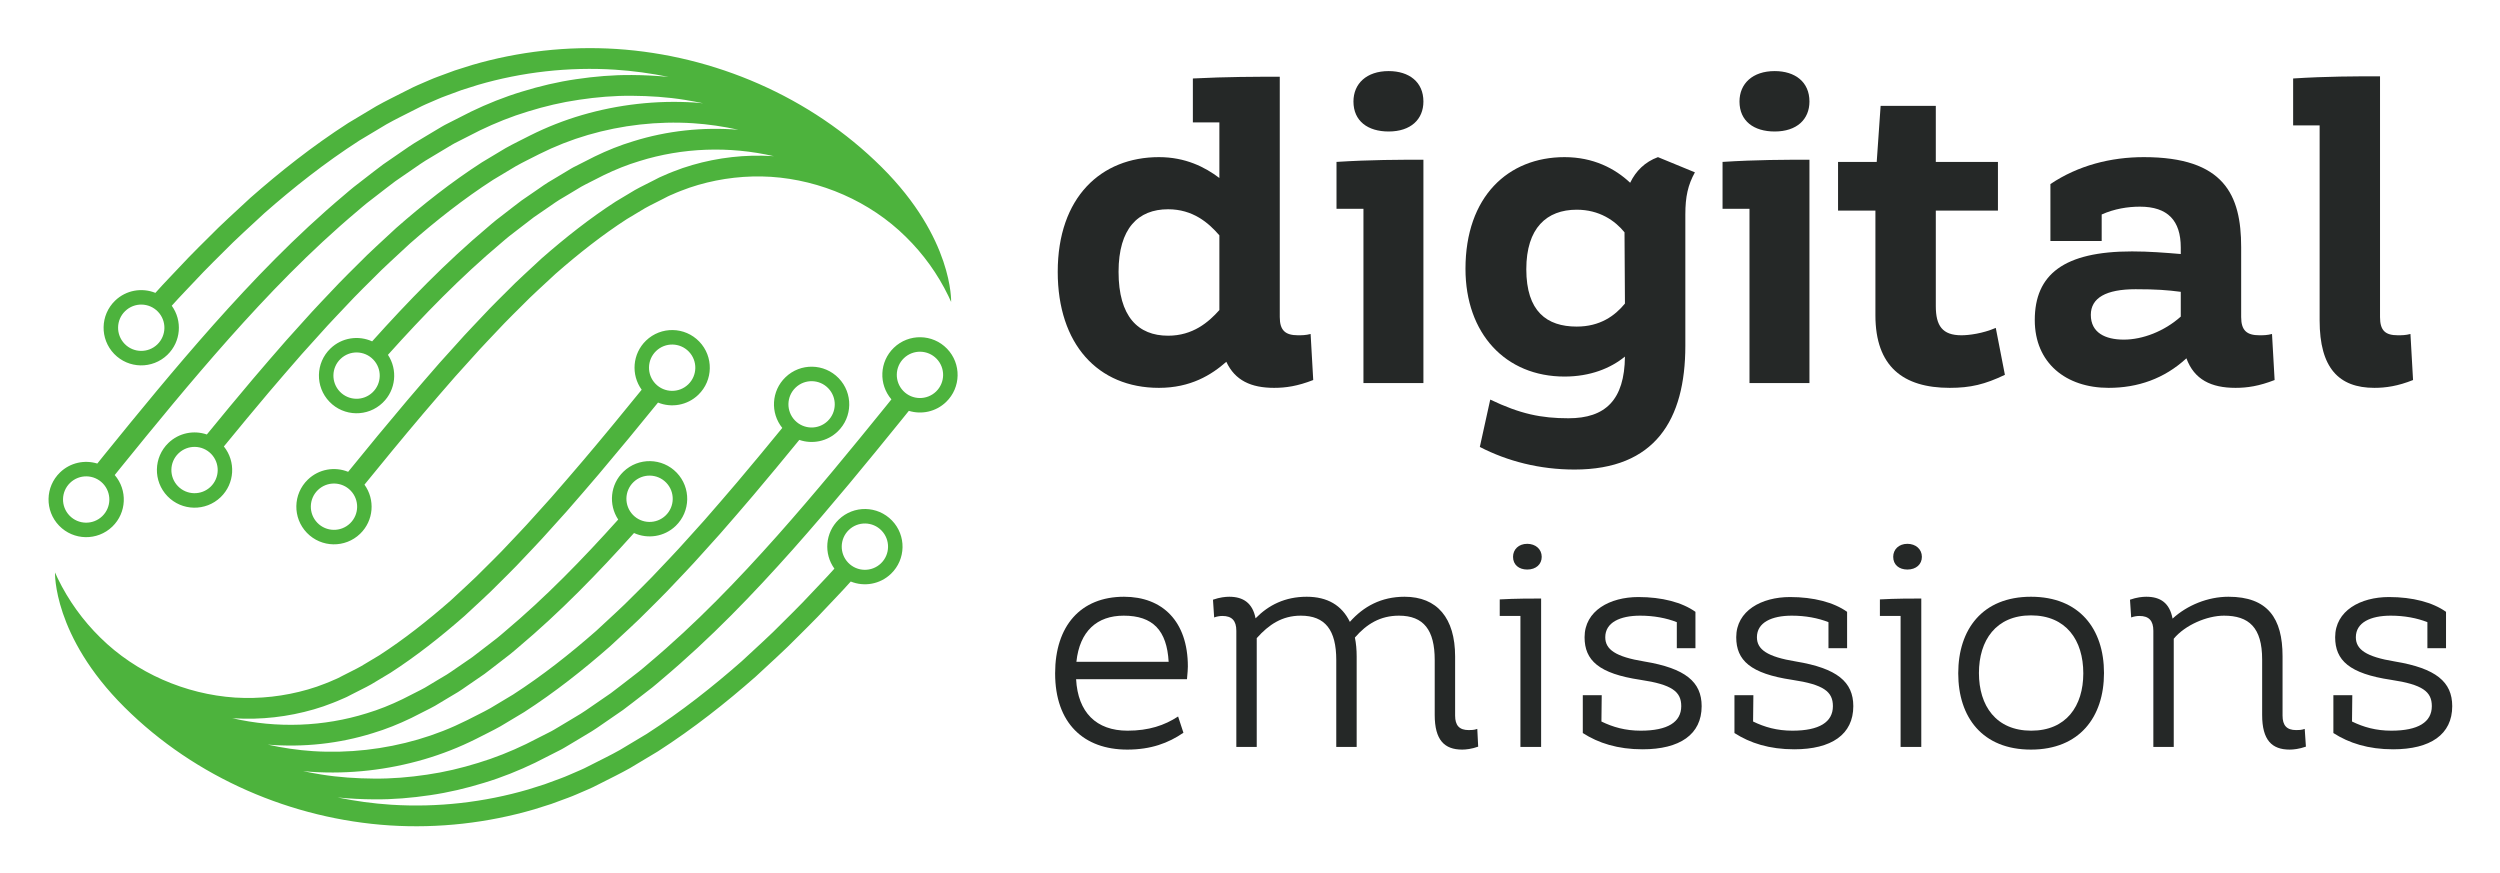 <svg xmlns="http://www.w3.org/2000/svg" role="img" viewBox="25.68 13.18 770.64 269.14"><rect x="25.68" y="13.18" width="770.64" height="269.14" fill="#808080" stroke="none"/><title>Digital Emissions (member) logo</title><defs><clipPath id="fed0a1fdaa"><path d="M 0 0.023 L 824.762 0.023 L 824.762 299.977 L 0 299.977 Z M 0 0.023"/></clipPath></defs><g fill="#fff" clip-path="url(#fed0a1fdaa)"><path d="M 0 0.023 L 824.879 0.023 L 824.879 299.977 L 0 299.977 Z M 0 0.023"/><path d="M 0 0.023 L 824.879 0.023 L 824.879 299.977 L 0 299.977 Z M 0 0.023"/></g><path fill="#4db33d" d="M 314.402 123.781 C 317.137 126.617 317.055 131.137 314.223 133.875 C 311.383 136.613 306.863 136.531 304.125 133.695 C 301.387 130.855 301.469 126.336 304.305 123.598 C 307.145 120.863 311.664 120.945 314.402 123.781 Z M 270.723 142.777 C 267.984 139.941 268.066 135.422 270.902 132.684 C 273.738 129.945 278.262 130.027 280.996 132.867 C 283.734 135.703 283.656 140.223 280.816 142.961 C 277.977 145.699 273.457 145.617 270.723 142.777 Z M 220.777 171.887 C 218.039 169.047 218.121 164.531 220.957 161.793 C 223.793 159.055 228.316 159.137 231.051 161.973 C 233.789 164.812 233.707 169.332 230.871 172.07 C 228.031 174.809 223.512 174.723 220.777 171.887 Z M 227.738 131.484 C 225 128.645 225.086 124.125 227.922 121.387 C 230.758 118.652 235.277 118.734 238.016 121.57 C 240.754 124.41 240.672 128.926 237.832 131.664 C 234.996 134.402 230.477 134.32 227.738 131.484 Z M 287.148 186.645 C 284.41 183.809 284.496 179.289 287.332 176.551 C 290.172 173.812 294.688 173.895 297.426 176.734 C 300.164 179.57 300.082 184.09 297.246 186.828 C 294.406 189.566 289.887 189.484 287.148 186.645 Z M 317.617 120.68 C 313.164 116.066 305.82 115.938 301.207 120.383 C 296.758 124.676 296.488 131.652 300.465 136.285 C 299.871 137.023 299.277 137.762 298.684 138.5 C 288.176 151.473 277.199 164.887 265.262 178.332 C 253.312 191.75 240.402 205.262 225.527 217.762 C 224.598 218.543 223.699 219.352 222.734 220.105 L 219.824 222.359 C 217.875 223.855 215.945 225.383 213.961 226.863 C 211.906 228.277 209.848 229.691 207.785 231.113 C 206.742 231.809 205.746 232.562 204.656 233.211 L 201.395 235.172 L 198.121 237.133 C 197.023 237.777 195.953 238.465 194.785 239.02 C 192.488 240.184 190.188 241.352 187.879 242.523 C 183.18 244.793 178.152 246.82 173.027 248.363 C 167.902 249.949 162.637 251.207 157.273 251.977 C 151.922 252.773 146.484 253.238 141.027 253.188 C 135.578 253.148 130.098 252.797 124.676 251.922 C 122.809 251.625 120.949 251.27 119.098 250.879 C 119.984 250.961 120.875 251.055 121.762 251.113 C 133.48 251.859 145.242 250.508 156.363 247.266 C 161.914 245.648 167.332 243.512 172.426 240.957 C 174.953 239.645 177.535 238.434 180 237.039 C 182.43 235.582 184.852 234.133 187.27 232.684 C 196.73 226.574 205.469 219.668 213.723 212.426 C 217.711 208.676 221.816 205.062 225.594 201.184 C 227.5 199.262 229.453 197.391 231.309 195.441 C 233.16 193.492 235.004 191.543 236.848 189.602 C 238.707 187.676 240.477 185.688 242.258 183.715 C 244.035 181.742 245.809 179.773 247.574 177.812 C 251.02 173.816 254.512 169.891 257.859 165.898 C 262.703 160.176 267.418 154.473 272.07 148.781 C 276.062 150.16 280.664 149.309 283.918 146.176 C 288.531 141.727 288.664 134.379 284.215 129.766 C 279.766 125.152 272.418 125.02 267.805 129.469 C 263.445 133.676 263.09 140.465 266.82 145.09 C 262.277 150.641 257.691 156.195 252.98 161.758 C 249.656 165.727 246.195 169.609 242.781 173.574 C 241.031 175.516 239.277 177.461 237.52 179.414 C 235.758 181.363 234.004 183.332 232.172 185.23 C 230.355 187.145 228.539 189.062 226.715 190.988 C 224.883 192.906 222.969 194.742 221.094 196.633 C 217.375 200.453 213.367 203.973 209.461 207.648 C 201.41 214.715 192.93 221.41 183.832 227.285 C 181.516 228.672 179.191 230.062 176.867 231.461 C 174.508 232.793 172.051 233.938 169.641 235.195 C 164.797 237.625 159.773 239.605 154.559 241.125 C 144.148 244.156 133.148 245.422 122.18 244.727 C 117.496 244.422 112.824 243.73 108.215 242.715 C 119.203 243.613 130.258 242.41 140.582 239.18 C 144.688 237.949 148.598 236.371 152.492 234.488 C 154.445 233.496 156.395 232.508 158.34 231.52 C 159.328 231.059 160.258 230.457 161.203 229.895 L 164.027 228.199 L 166.852 226.516 C 167.793 225.961 168.68 225.277 169.594 224.668 C 171.41 223.418 173.227 222.172 175.035 220.93 C 176.809 219.605 178.543 218.223 180.293 216.883 L 182.91 214.863 C 183.777 214.188 184.602 213.434 185.449 212.727 C 198.34 201.898 210.07 189.801 221.117 177.488 C 225.324 179.398 230.445 178.684 233.973 175.285 C 238.582 170.832 238.715 163.488 234.266 158.875 C 229.816 154.262 222.469 154.129 217.855 158.578 C 213.762 162.527 213.207 168.758 216.246 173.332 C 205.355 185.473 193.84 197.324 181.352 207.812 C 180.527 208.5 179.723 209.234 178.883 209.891 L 176.352 211.844 C 174.656 213.137 172.977 214.477 171.27 215.754 C 169.531 216.949 167.785 218.148 166.039 219.348 C 165.16 219.93 164.305 220.59 163.406 221.121 L 160.711 222.727 L 158.016 224.348 C 157.113 224.883 156.227 225.461 155.293 225.891 C 153.449 226.828 151.598 227.766 149.746 228.707 C 146.086 230.477 142.5 231.926 138.688 233.07 C 125.512 237.188 111.055 237.758 97.234 234.555 C 97.398 234.566 97.559 234.586 97.723 234.598 C 106.105 235.121 114.477 234.152 122.43 231.848 L 125.391 230.914 L 128.305 229.832 C 129.285 229.5 130.215 229.02 131.176 228.633 C 131.656 228.414 132.117 228.254 132.617 228 L 134.121 227.223 C 136.121 226.164 138.152 225.242 140.137 224.117 C 142.117 222.93 144.094 221.746 146.066 220.562 C 153.895 215.5 161.484 209.535 168.848 203.078 C 172.465 199.664 176.137 196.457 179.648 192.844 C 181.41 191.066 183.199 189.359 184.934 187.539 C 186.672 185.707 188.398 183.883 190.125 182.059 C 191.859 180.27 193.551 178.367 195.242 176.492 C 196.934 174.613 198.621 172.742 200.305 170.875 C 203.625 167.02 206.961 163.277 210.219 159.391 C 216.426 152.055 222.512 144.68 228.516 137.273 C 232.633 138.945 237.527 138.164 240.934 134.879 C 245.547 130.43 245.68 123.086 241.23 118.469 C 236.781 113.855 229.434 113.727 224.82 118.172 C 220.609 122.238 220.145 128.711 223.48 133.316 C 220.668 136.793 217.84 140.246 214.992 143.699 C 211.809 147.605 208.578 151.391 205.34 155.246 C 202.102 159.113 198.801 162.812 195.508 166.641 C 193.844 168.484 192.18 170.336 190.504 172.191 C 188.832 174.043 187.16 175.926 185.449 177.688 C 183.75 179.48 182.047 181.281 180.34 183.086 C 178.629 184.879 176.879 186.547 175.148 188.289 C 171.699 191.848 168.121 194.961 164.59 198.305 C 157.426 204.578 150.094 210.332 142.629 215.164 C 140.758 216.285 138.883 217.41 137.004 218.535 C 135.125 219.602 133.219 220.457 131.332 221.461 L 129.918 222.195 C 129.453 222.434 129.039 222.578 128.598 222.773 C 127.719 223.125 126.875 223.574 125.98 223.871 L 123.324 224.855 L 120.625 225.707 C 113.383 227.801 105.77 228.684 98.137 228.211 C 82.895 227.203 67.664 220.668 56.594 209.711 C 51.246 204.461 46.785 198.305 43.457 191.43 C 43.18 190.836 42.906 190.242 42.637 189.641 C 42.637 189.641 41.914 209.184 64.074 231.211 C 85.98 252.992 115.734 265.668 145.82 267.621 C 160.879 268.586 176.031 266.852 190.316 262.68 L 195.629 261 C 197.375 260.383 199.109 259.727 200.84 259.078 C 202.582 258.449 204.25 257.66 205.949 256.949 C 206.777 256.582 207.668 256.223 208.445 255.84 L 210.754 254.68 C 213.805 253.117 216.941 251.613 219.879 249.953 C 222.758 248.23 225.625 246.512 228.488 244.793 C 239.586 237.641 249.473 229.793 258.609 221.766 C 262.977 217.68 267.512 213.66 271.555 209.516 C 273.605 207.449 275.727 205.41 277.703 203.34 C 279.668 201.266 281.629 199.199 283.586 197.137 C 285.086 195.578 286.512 194.008 287.926 192.438 C 292.047 194.105 296.941 193.324 300.344 190.043 C 304.957 185.594 305.094 178.246 300.641 173.633 C 296.191 169.02 288.848 168.887 284.23 173.336 C 280.023 177.395 279.555 183.863 282.887 188.469 C 281.59 189.906 280.281 191.344 278.91 192.762 C 276.984 194.797 275.047 196.84 273.105 198.887 C 271.156 200.93 269.074 202.93 267.055 204.961 C 263.074 209.051 258.637 212.977 254.352 216.988 C 245.414 224.84 235.785 232.477 225.055 239.395 C 222.293 241.051 219.52 242.711 216.746 244.375 C 213.914 245.973 210.902 247.41 207.969 248.918 L 205.75 250.035 C 205.004 250.402 204.164 250.738 203.367 251.09 C 201.754 251.766 200.172 252.52 198.516 253.117 C 196.867 253.73 195.223 254.355 193.562 254.941 L 188.512 256.539 C 174.934 260.504 160.543 262.152 146.238 261.238 C 140.707 260.879 135.195 260.121 129.75 259.004 C 133.5 259.375 137.266 259.562 141.02 259.586 C 146.801 259.641 152.559 259.148 158.23 258.305 C 163.914 257.484 169.492 256.156 174.922 254.477 C 180.34 252.848 185.688 250.688 190.625 248.305 C 193.035 247.082 195.438 245.863 197.836 244.645 C 199.055 244.062 200.168 243.355 201.309 242.68 L 204.711 240.645 L 208.102 238.605 C 209.23 237.93 210.262 237.156 211.34 236.434 C 213.477 234.965 215.602 233.5 217.727 232.035 C 219.773 230.512 221.758 228.945 223.766 227.402 L 226.766 225.082 C 227.754 224.301 228.672 223.477 229.625 222.676 C 244.883 209.852 257.977 196.137 270.051 182.582 C 282.102 169.004 293.125 155.527 303.656 142.527 C 304.387 141.621 305.109 140.723 305.836 139.824 C 309.742 141.027 314.168 140.129 317.32 137.09 C 321.934 132.641 322.066 125.293 317.617 120.68"/><path fill="#4db33d" d="M 47.109 172.117 C 44.371 169.277 44.453 164.758 47.289 162.02 C 50.129 159.285 54.648 159.363 57.387 162.203 C 60.121 165.039 60.043 169.562 57.203 172.297 C 54.363 175.035 49.848 174.953 47.109 172.117 Z M 90.789 153.117 C 93.527 155.957 93.445 160.477 90.605 163.215 C 87.77 165.949 83.25 165.867 80.512 163.031 C 77.773 160.191 77.855 155.672 80.695 152.938 C 83.531 150.199 88.051 150.281 90.789 153.117 Z M 140.734 124.012 C 143.473 126.848 143.391 131.367 140.551 134.102 C 137.715 136.84 133.195 136.762 130.457 133.922 C 127.723 131.082 127.801 126.566 130.641 123.828 C 133.477 121.09 137.996 121.172 140.734 124.012 Z M 133.77 164.414 C 136.508 167.25 136.426 171.773 133.59 174.508 C 130.75 177.246 126.23 177.164 123.496 174.324 C 120.758 171.488 120.84 166.969 123.676 164.23 C 126.516 161.496 131.035 161.578 133.77 164.414 Z M 74.359 109.25 C 77.098 112.09 77.016 116.609 74.176 119.348 C 71.34 122.082 66.82 122 64.082 119.164 C 61.348 116.324 61.426 111.805 64.266 109.07 C 67.102 106.332 71.621 106.414 74.359 109.25 Z M 43.895 175.215 C 48.344 179.828 55.691 179.961 60.305 175.512 C 64.75 171.219 65.02 164.242 61.043 159.613 C 61.637 158.875 62.23 158.137 62.828 157.395 C 73.336 144.426 84.312 131.012 96.246 117.562 C 108.199 104.145 121.109 90.637 135.984 78.133 C 136.914 77.355 137.812 76.547 138.773 75.789 L 141.688 73.535 C 143.637 72.039 145.566 70.512 147.551 69.035 C 149.602 67.621 151.66 66.203 153.723 64.785 C 154.77 64.086 155.766 63.336 156.852 62.688 L 160.117 60.727 L 163.391 58.766 C 164.484 58.117 165.559 57.434 166.727 56.879 C 169.023 55.711 171.324 54.543 173.629 53.371 C 178.332 51.102 183.359 49.074 188.48 47.531 C 193.609 45.945 198.875 44.691 204.234 43.922 C 209.586 43.121 215.027 42.656 220.484 42.707 C 225.934 42.746 231.41 43.098 236.832 43.973 C 238.699 44.27 240.562 44.629 242.414 45.016 C 241.527 44.934 240.641 44.84 239.746 44.781 C 228.027 44.039 216.266 45.391 205.145 48.629 C 199.594 50.246 194.18 52.387 189.082 54.941 C 186.555 56.25 183.977 57.465 181.508 58.855 C 179.082 60.312 176.66 61.762 174.242 63.215 C 164.781 69.32 156.039 76.23 147.789 83.469 C 143.797 87.223 139.691 90.836 135.918 94.715 C 134.012 96.633 132.059 98.508 130.199 100.453 C 128.352 102.406 126.504 104.352 124.664 106.293 C 122.805 108.219 121.031 110.211 119.254 112.18 C 117.473 114.156 115.699 116.121 113.934 118.086 C 110.488 122.082 106.996 126.004 103.652 129.996 C 98.805 135.719 94.094 141.426 89.441 147.113 C 85.445 145.738 80.844 146.586 77.594 149.723 C 72.98 154.172 72.848 161.516 77.297 166.133 C 81.746 170.742 89.094 170.875 93.707 166.426 C 98.066 162.223 98.418 155.434 94.688 150.805 C 99.23 145.258 103.82 139.703 108.531 134.137 C 111.855 130.168 115.312 126.289 118.73 122.32 C 120.477 120.383 122.234 118.434 123.992 116.484 C 125.754 114.531 127.504 112.562 129.34 110.668 C 131.152 108.754 132.973 106.832 134.797 104.906 C 136.625 102.988 138.543 101.152 140.418 99.266 C 144.133 95.445 148.141 91.922 152.051 88.246 C 160.102 81.184 168.582 74.488 177.68 68.613 C 179.996 67.223 182.316 65.832 184.645 64.438 C 187 63.102 189.461 61.957 191.867 60.703 C 196.715 58.273 201.738 56.293 206.949 54.77 C 217.363 51.742 228.363 50.473 239.332 51.168 C 244.016 51.477 248.684 52.164 253.297 53.18 C 242.309 52.285 231.25 53.488 220.93 56.715 C 216.82 57.949 212.914 59.523 209.02 61.41 C 207.062 62.402 205.113 63.391 203.168 64.379 C 202.18 64.836 201.25 65.441 200.309 66 L 197.484 67.695 L 194.66 69.383 C 193.719 69.938 192.832 70.617 191.918 71.23 C 190.098 72.477 188.285 73.727 186.477 74.969 C 184.703 76.289 182.969 77.672 181.219 79.012 L 178.602 81.031 C 177.734 81.711 176.906 82.461 176.059 83.172 C 163.168 94 151.438 106.098 140.395 118.406 C 136.188 116.496 131.066 117.211 127.539 120.613 C 122.926 125.062 122.793 132.41 127.242 137.023 C 131.691 141.637 139.039 141.77 143.652 137.32 C 147.746 133.371 148.305 127.141 145.266 122.562 C 156.156 110.426 167.672 98.574 180.16 88.086 C 180.984 87.395 181.789 86.66 182.629 86.004 L 185.16 84.051 C 186.852 82.758 188.535 81.418 190.242 80.141 C 191.98 78.949 193.727 77.75 195.473 76.551 C 196.352 75.965 197.203 75.305 198.105 74.777 L 200.801 73.172 L 203.496 71.551 C 204.398 71.016 205.285 70.434 206.219 70.004 C 208.062 69.07 209.91 68.129 211.762 67.191 C 215.426 65.422 219.008 63.973 222.82 62.828 C 235.996 58.711 250.457 58.141 264.277 61.344 C 264.113 61.332 263.953 61.309 263.789 61.301 C 255.406 60.777 247.035 61.742 239.082 64.051 L 236.117 64.984 L 233.203 66.066 C 232.223 66.395 231.297 66.875 230.336 67.266 C 229.855 67.48 229.395 67.645 228.895 67.898 L 227.391 68.676 C 225.391 69.734 223.359 70.652 221.371 71.777 C 219.395 72.965 217.414 74.148 215.445 75.332 C 207.617 80.395 200.027 86.363 192.664 92.812 C 189.047 96.234 185.371 99.438 181.863 103.051 C 180.098 104.832 178.312 106.535 176.574 108.359 C 174.84 110.188 173.109 112.016 171.387 113.836 C 169.648 115.629 167.961 117.527 166.27 119.406 C 164.574 121.281 162.887 123.152 161.203 125.02 C 157.883 128.879 154.547 132.621 151.293 136.508 C 145.082 143.84 139 151.219 132.996 158.621 C 128.875 156.953 123.984 157.73 120.578 161.016 C 115.965 165.465 115.832 172.812 120.281 177.426 C 124.73 182.039 132.078 182.172 136.691 177.723 C 140.902 173.66 141.367 167.188 138.027 162.578 C 140.844 159.102 143.668 155.652 146.52 152.199 C 149.703 148.293 152.934 144.508 156.172 140.648 C 159.41 136.781 162.707 133.086 166 129.258 C 167.664 127.41 169.332 125.562 171.008 123.707 C 172.68 121.852 174.352 119.973 176.059 118.207 C 177.758 116.414 179.461 114.617 181.172 112.812 C 182.883 111.02 184.633 109.352 186.363 107.605 C 189.809 104.047 193.391 100.934 196.922 97.594 C 204.082 91.316 211.418 85.562 218.879 80.734 C 220.754 79.609 222.629 78.488 224.508 77.359 C 226.387 76.297 228.293 75.438 230.176 74.438 L 231.59 73.703 C 232.059 73.461 232.473 73.32 232.914 73.121 C 233.789 72.77 234.637 72.324 235.531 72.027 L 238.184 71.043 L 240.883 70.191 C 248.129 68.094 255.738 67.211 263.371 67.688 C 278.613 68.695 293.848 75.227 304.918 86.188 C 310.266 91.434 314.727 97.594 318.051 104.469 C 318.332 105.059 318.605 105.656 318.871 106.254 C 318.871 106.254 319.598 86.715 297.438 64.684 C 275.531 42.902 245.777 30.23 215.691 28.273 C 200.633 27.309 185.48 29.043 171.195 33.215 L 165.879 34.898 C 164.133 35.512 162.402 36.172 160.672 36.816 C 158.926 37.445 157.262 38.234 155.562 38.945 C 154.734 39.316 153.84 39.676 153.066 40.059 L 150.758 41.215 C 147.707 42.781 144.57 44.281 141.629 45.945 C 138.754 47.668 135.887 49.387 133.02 51.102 C 121.922 58.254 112.039 66.105 102.898 74.133 C 98.531 78.219 93.996 82.238 89.957 86.383 C 87.902 88.445 85.785 90.484 83.809 92.555 C 81.84 94.629 79.883 96.699 77.926 98.762 C 76.422 100.32 75 101.891 73.582 103.461 C 69.465 101.789 64.57 102.57 61.164 105.855 C 56.551 110.305 56.418 117.652 60.867 122.266 C 65.32 126.879 72.664 127.008 77.277 122.559 C 81.488 118.5 81.953 112.031 78.625 107.426 C 79.922 105.992 81.227 104.555 82.598 103.133 C 84.527 101.098 86.465 99.055 88.402 97.012 C 90.355 94.969 92.434 92.965 94.453 90.938 C 98.438 86.848 102.875 82.918 107.16 78.91 C 116.098 71.059 125.727 63.418 136.457 56.5 C 139.219 54.844 141.988 53.188 144.766 51.523 C 147.598 49.922 150.609 48.484 153.543 46.977 L 155.762 45.863 C 156.508 45.492 157.348 45.156 158.141 44.805 C 159.758 44.129 161.34 43.375 162.996 42.781 C 164.645 42.168 166.289 41.539 167.949 40.953 L 173 39.355 C 186.574 35.395 200.969 33.746 215.273 34.66 C 220.801 35.02 226.312 35.773 231.762 36.891 C 228.008 36.523 224.242 36.332 220.492 36.309 C 214.715 36.254 208.949 36.746 203.277 37.59 C 197.598 38.41 192.02 39.738 186.59 41.418 C 181.172 43.051 175.82 45.207 170.883 47.59 C 168.477 48.812 166.074 50.035 163.676 51.25 C 162.457 51.836 161.344 52.543 160.203 53.215 L 156.801 55.25 L 153.41 57.293 C 152.281 57.969 151.25 58.742 150.172 59.461 C 148.035 60.93 145.906 62.395 143.785 63.859 C 141.734 65.383 139.75 66.953 137.742 68.496 L 134.746 70.816 C 133.758 71.594 132.836 72.422 131.883 73.219 C 116.629 86.043 103.535 99.762 91.461 113.312 C 79.41 126.895 68.387 140.367 57.852 153.367 C 57.125 154.273 56.402 155.172 55.676 156.074 C 51.77 154.871 47.344 155.766 44.191 158.805 C 39.578 163.258 39.445 170.602 43.895 175.215"/><g fill="#252827"><g><g><path d="M 83.043 -15.137 C 81.57 -14.734 80.23 -14.734 79.16 -14.734 C 75.273 -14.734 73.535 -16.207 73.535 -20.359 L 73.535 -94.43 C 66.035 -94.43 57.328 -94.43 46.746 -93.895 L 46.746 -80.363 L 54.918 -80.363 L 54.918 -63.219 C 50.496 -66.57 44.469 -69.648 36.297 -69.648 C 18.484 -69.648 5.09 -57.328 5.09 -34.289 C 5.09 -12.055 17.414 1.473 36.297 1.473 C 46.074 1.473 52.504 -2.543 57.059 -6.562 C 59.738 -0.805 64.695 1.473 71.793 1.473 C 75.41 1.473 79.027 0.938 83.848 -0.938 Z M 39.109 -14.602 C 29.867 -14.602 23.84 -20.492 23.84 -34.289 C 23.84 -47.684 29.867 -53.578 39.109 -53.578 C 46.746 -53.578 51.566 -49.426 54.918 -45.539 L 54.918 -22.504 C 51.566 -18.75 46.746 -14.602 39.109 -14.602 Z M 39.109 -14.602" transform="translate(346.642 131.265)"/></g></g></g><g fill="#252827"><g><g><path d="M 20.227 -77.551 C 27.055 -77.551 30.941 -81.301 30.941 -86.793 C 30.941 -92.82 26.52 -96.172 20.227 -96.172 C 13.395 -96.172 9.375 -92.285 9.375 -86.793 C 9.375 -80.766 13.797 -77.551 20.227 -77.551 Z M 30.941 0 L 30.941 -68.848 C 23.441 -68.848 14.734 -68.848 4.152 -68.176 L 4.152 -53.711 L 12.457 -53.711 L 12.457 0 Z M 30.941 0" transform="translate(433.515 131.265)"/></g></g></g><g fill="#252827"><g><g><path d="M 64.426 -69.648 C 60.406 -68.176 57.594 -65.363 55.855 -61.746 C 51.164 -66.168 44.469 -69.648 35.629 -69.648 C 18.215 -69.648 5.09 -57.461 5.09 -35.227 C 5.09 -15.27 17.414 -2.008 35.629 -2.008 C 43.531 -2.008 49.828 -4.555 54.246 -8.172 C 54.113 5.223 48.219 10.848 36.836 10.848 C 28.395 10.848 21.965 9.512 12.723 5.09 L 9.512 19.691 C 18.082 24.109 27.992 26.656 38.711 26.656 C 63.488 26.656 72.863 11.387 72.863 -11.52 L 72.863 -51.969 C 72.863 -57.461 73.668 -61.078 75.812 -64.961 Z M 39.379 -17.414 C 30.137 -17.414 23.84 -22.102 23.84 -35.094 C 23.84 -47.816 30.137 -53.441 39.379 -53.441 C 46.344 -53.441 51.164 -50.094 54.113 -46.477 L 54.246 -24.512 C 51.164 -20.762 46.613 -17.414 39.379 -17.414 Z M 39.379 -17.414" transform="translate(472.333 131.265)"/></g></g></g><g fill="#252827"><g><g><path d="M 20.227 -77.551 C 27.055 -77.551 30.941 -81.301 30.941 -86.793 C 30.941 -92.82 26.52 -96.172 20.227 -96.172 C 13.395 -96.172 9.375 -92.285 9.375 -86.793 C 9.375 -80.766 13.797 -77.551 20.227 -77.551 Z M 30.941 0 L 30.941 -68.848 C 23.441 -68.848 14.734 -68.848 4.152 -68.176 L 4.152 -53.711 L 12.457 -53.711 L 12.457 0 Z M 30.941 0" transform="translate(552.513 131.265)"/></g></g></g><g fill="#252827"><g><g><path d="M 49.559 -17.012 C 45.539 -15.27 41.254 -14.734 38.977 -14.734 C 33.082 -14.734 31.074 -17.68 31.074 -23.707 L 31.074 -53.176 L 50.227 -53.176 L 50.227 -68.176 L 31.074 -68.176 L 31.074 -85.453 L 14.062 -85.453 L 12.859 -68.176 L 0.938 -68.176 L 0.938 -53.176 L 12.457 -53.176 L 12.457 -20.895 C 12.457 -5.09 21.027 1.473 35.359 1.473 C 41.789 1.473 46.211 0.402 52.371 -2.543 Z M 49.559 -17.012" transform="translate(591.331 131.265)"/></g></g></g><g fill="#252827"><g><g><path d="M 79.426 -15.137 C 77.953 -14.734 76.613 -14.734 75.543 -14.734 C 71.66 -14.734 69.918 -16.207 69.918 -20.359 L 69.918 -41.922 C 69.918 -57.996 64.695 -69.648 39.914 -69.648 C 29.734 -69.648 19.691 -67.105 11.117 -61.344 L 11.117 -43.801 L 26.922 -43.801 L 26.922 -51.969 C 30.805 -53.711 34.957 -54.379 38.711 -54.379 C 47.281 -54.379 51.301 -50.094 51.301 -41.789 L 51.301 -39.781 C 46.477 -40.184 41.523 -40.586 36.297 -40.586 C 15.27 -40.586 6.297 -33.484 6.297 -19.422 C 6.297 -6.16 15.938 1.473 29.066 1.473 C 38.039 1.473 46.211 -1.34 53.039 -7.633 C 55.453 -1.07 60.676 1.473 68.176 1.473 C 71.793 1.473 75.41 0.938 80.23 -0.938 Z M 23.574 -21.027 C 23.574 -26.254 28.262 -28.93 37.371 -28.93 C 43.801 -28.93 47.148 -28.664 51.301 -28.129 L 51.301 -20.492 C 46.211 -15.938 39.512 -13.395 33.754 -13.395 C 27.992 -13.395 23.574 -15.539 23.574 -21.027 Z M 23.574 -21.027" transform="translate(646.614 131.265)"/></g></g></g><g fill="#252827"><g><g><path d="M 39.246 -15.137 C 37.773 -14.734 36.434 -14.734 35.359 -14.734 C 31.477 -14.734 29.867 -16.207 29.867 -20.359 L 29.867 -94.562 C 22.367 -94.562 13.527 -94.562 3.082 -93.895 L 3.082 -79.426 L 11.25 -79.426 L 11.25 -19.289 C 11.25 -4.688 17.145 1.473 28.129 1.473 C 31.609 1.473 35.359 0.938 40.047 -0.938 Z M 39.246 -15.137" transform="translate(729.47 131.265)"/></g></g></g><g fill="#252827"><g><g><path d="M 44.93 -20.871 C 45.113 -22.691 45.203 -24.152 45.203 -24.789 C 45.203 -38.734 37.367 -46.297 25.52 -46.297 C 12.121 -46.297 4.285 -37.273 4.285 -22.691 C 4.285 -7.289 13.125 0.82 26.52 0.82 C 33.812 0.82 39.188 -1.184 43.836 -4.375 L 42.195 -9.387 C 38.004 -6.652 33.176 -5.012 26.613 -5.012 C 16.953 -5.012 11.301 -10.664 10.754 -20.871 Z M 25.426 -40.465 C 34.449 -40.465 38.734 -35.906 39.281 -26.246 L 10.844 -26.246 C 11.848 -35.727 17.227 -40.465 25.426 -40.465 Z M 25.426 -40.465" transform="translate(346.642 243.428)"/></g></g></g><g fill="#252827"><g><g><path d="M 85.305 -5.559 C 84.301 -5.195 83.391 -5.195 82.66 -5.195 C 79.746 -5.195 78.469 -6.652 78.469 -9.66 L 78.469 -27.887 C 78.469 -39.734 72.91 -46.297 62.887 -46.297 C 55.684 -46.297 50.215 -43.289 46.023 -38.551 C 43.562 -43.656 39.098 -46.297 32.719 -46.297 C 26.066 -46.297 20.961 -43.746 16.953 -39.645 C 16.039 -44.383 13.125 -46.297 8.84 -46.297 C 7.656 -46.297 5.926 -46.117 3.828 -45.387 L 4.191 -39.918 C 5.195 -40.281 6.105 -40.375 6.746 -40.375 C 9.66 -40.375 11.027 -38.914 11.027 -35.816 L 11.027 0 L 17.316 0 L 17.316 -33.539 C 21.055 -37.73 25.152 -40.465 30.895 -40.465 C 38.461 -40.465 41.832 -36 41.832 -26.793 L 41.832 0 L 48.121 0 L 48.121 -27.887 C 48.121 -29.984 47.938 -31.988 47.574 -33.723 C 51.219 -37.914 55.41 -40.465 61.152 -40.465 C 68.809 -40.465 72.18 -36 72.18 -26.793 L 72.18 -9.844 C 72.18 -2.098 75.188 0.82 80.656 0.82 C 81.75 0.82 83.574 0.637 85.578 -0.09 Z M 85.305 -5.559" transform="translate(395.76 243.428)"/></g></g></g><g fill="#252827"><g><g><path d="M 12.305 -54.684 C 15.039 -54.684 16.77 -56.324 16.77 -58.602 C 16.77 -60.973 14.855 -62.613 12.305 -62.613 C 9.66 -62.613 7.93 -60.879 7.93 -58.602 C 7.93 -56.141 9.75 -54.684 12.305 -54.684 Z M 16.586 0 L 16.586 -45.75 C 13.762 -45.75 8.656 -45.75 3.828 -45.477 L 3.828 -40.375 L 10.207 -40.375 L 10.207 0 Z M 16.586 0" transform="translate(484.153 243.428)"/></g></g></g><g fill="#252827"><g><g><path d="M 24.699 -26.34 C 15.766 -27.797 12.668 -30.074 12.668 -33.812 C 12.668 -38.367 17.227 -40.465 23.422 -40.465 C 27.613 -40.465 31.535 -39.734 34.723 -38.461 L 34.723 -30.441 L 40.465 -30.441 L 40.465 -41.648 C 36.363 -44.566 30.168 -46.207 22.875 -46.207 C 14.125 -46.207 6.289 -42.016 6.289 -33.812 C 6.289 -26.703 10.664 -22.602 23.512 -20.688 C 33.266 -19.23 36.09 -17.043 36.09 -12.578 C 36.09 -7.656 31.898 -5.012 23.605 -5.012 C 18.867 -5.012 15.039 -6.105 11.484 -7.836 L 11.574 -15.949 L 5.742 -15.949 L 5.742 -4.285 C 10.57 -1.184 16.496 0.73 24.152 0.73 C 35.637 0.73 42.379 -3.828 42.379 -12.578 C 42.379 -20.051 37.367 -24.242 24.699 -26.34 Z M 24.699 -26.34" transform="translate(507.845 243.428)"/></g></g></g><g fill="#252827"><g><g><path d="M 24.699 -26.34 C 15.766 -27.797 12.668 -30.074 12.668 -33.812 C 12.668 -38.367 17.227 -40.465 23.422 -40.465 C 27.613 -40.465 31.535 -39.734 34.723 -38.461 L 34.723 -30.441 L 40.465 -30.441 L 40.465 -41.648 C 36.363 -44.566 30.168 -46.207 22.875 -46.207 C 14.125 -46.207 6.289 -42.016 6.289 -33.812 C 6.289 -26.703 10.664 -22.602 23.512 -20.688 C 33.266 -19.23 36.09 -17.043 36.09 -12.578 C 36.09 -7.656 31.898 -5.012 23.605 -5.012 C 18.867 -5.012 15.039 -6.105 11.484 -7.836 L 11.574 -15.949 L 5.742 -15.949 L 5.742 -4.285 C 10.57 -1.184 16.496 0.73 24.152 0.73 C 35.637 0.73 42.379 -3.828 42.379 -12.578 C 42.379 -20.051 37.367 -24.242 24.699 -26.34 Z M 24.699 -26.34" transform="translate(554.594 243.428)"/></g></g></g><g fill="#252827"><g><g><path d="M 12.305 -54.684 C 15.039 -54.684 16.77 -56.324 16.77 -58.602 C 16.77 -60.973 14.855 -62.613 12.305 -62.613 C 9.66 -62.613 7.93 -60.879 7.93 -58.602 C 7.93 -56.141 9.75 -54.684 12.305 -54.684 Z M 16.586 0 L 16.586 -45.75 C 13.762 -45.75 8.656 -45.75 3.828 -45.477 L 3.828 -40.375 L 10.207 -40.375 L 10.207 0 Z M 16.586 0" transform="translate(601.342 243.428)"/></g></g></g><g fill="#252827"><g><g><path d="M 26.703 0.82 C 41.648 0.82 49.215 -9.203 49.215 -22.785 C 49.215 -36.363 41.648 -46.297 26.703 -46.297 C 11.758 -46.297 4.285 -36.273 4.285 -22.691 C 4.285 -9.113 11.758 0.82 26.703 0.82 Z M 26.793 -5.012 C 15.949 -5.012 10.664 -12.668 10.664 -22.785 C 10.664 -32.902 15.949 -40.555 26.703 -40.555 C 37.547 -40.555 42.836 -32.902 42.836 -22.691 C 42.836 -12.578 37.547 -5.012 26.793 -5.012 Z M 26.793 -5.012" transform="translate(625.034 243.428)"/></g></g></g><g fill="#252827"><g><g><path d="M 57.691 -5.559 C 56.688 -5.195 55.777 -5.195 55.047 -5.195 C 52.129 -5.195 50.855 -6.652 50.855 -9.66 L 50.855 -27.98 C 50.855 -39.645 46.297 -46.297 34.176 -46.297 C 27.797 -46.297 21.418 -43.656 16.953 -39.555 C 16.039 -44.383 13.215 -46.297 8.84 -46.297 C 7.656 -46.297 5.926 -46.117 3.828 -45.387 L 4.191 -39.918 C 5.195 -40.281 6.105 -40.375 6.746 -40.375 C 9.66 -40.375 11.027 -38.914 11.027 -35.816 L 11.027 0 L 17.316 0 L 17.316 -33.355 C 20.781 -37.547 27.523 -40.465 32.809 -40.465 C 40.465 -40.465 44.566 -36.82 44.566 -26.977 L 44.566 -9.844 C 44.566 -2.098 47.574 0.82 53.043 0.82 C 54.227 0.82 55.957 0.637 58.055 -0.09 Z M 57.691 -5.559" transform="translate(678.435 243.428)"/></g></g></g><g fill="#252827"><g><g><path d="M 24.699 -26.34 C 15.766 -27.797 12.668 -30.074 12.668 -33.812 C 12.668 -38.367 17.227 -40.465 23.422 -40.465 C 27.613 -40.465 31.535 -39.734 34.723 -38.461 L 34.723 -30.441 L 40.465 -30.441 L 40.465 -41.648 C 36.363 -44.566 30.168 -46.207 22.875 -46.207 C 14.125 -46.207 6.289 -42.016 6.289 -33.812 C 6.289 -26.703 10.664 -22.602 23.512 -20.688 C 33.266 -19.23 36.09 -17.043 36.09 -12.578 C 36.09 -7.656 31.898 -5.012 23.605 -5.012 C 18.867 -5.012 15.039 -6.105 11.484 -7.836 L 11.574 -15.949 L 5.742 -15.949 L 5.742 -4.285 C 10.57 -1.184 16.496 0.73 24.152 0.73 C 35.637 0.73 42.379 -3.828 42.379 -12.578 C 42.379 -20.051 37.367 -24.242 24.699 -26.34 Z M 24.699 -26.34" transform="translate(739.216 243.428)"/></g></g></g></svg>